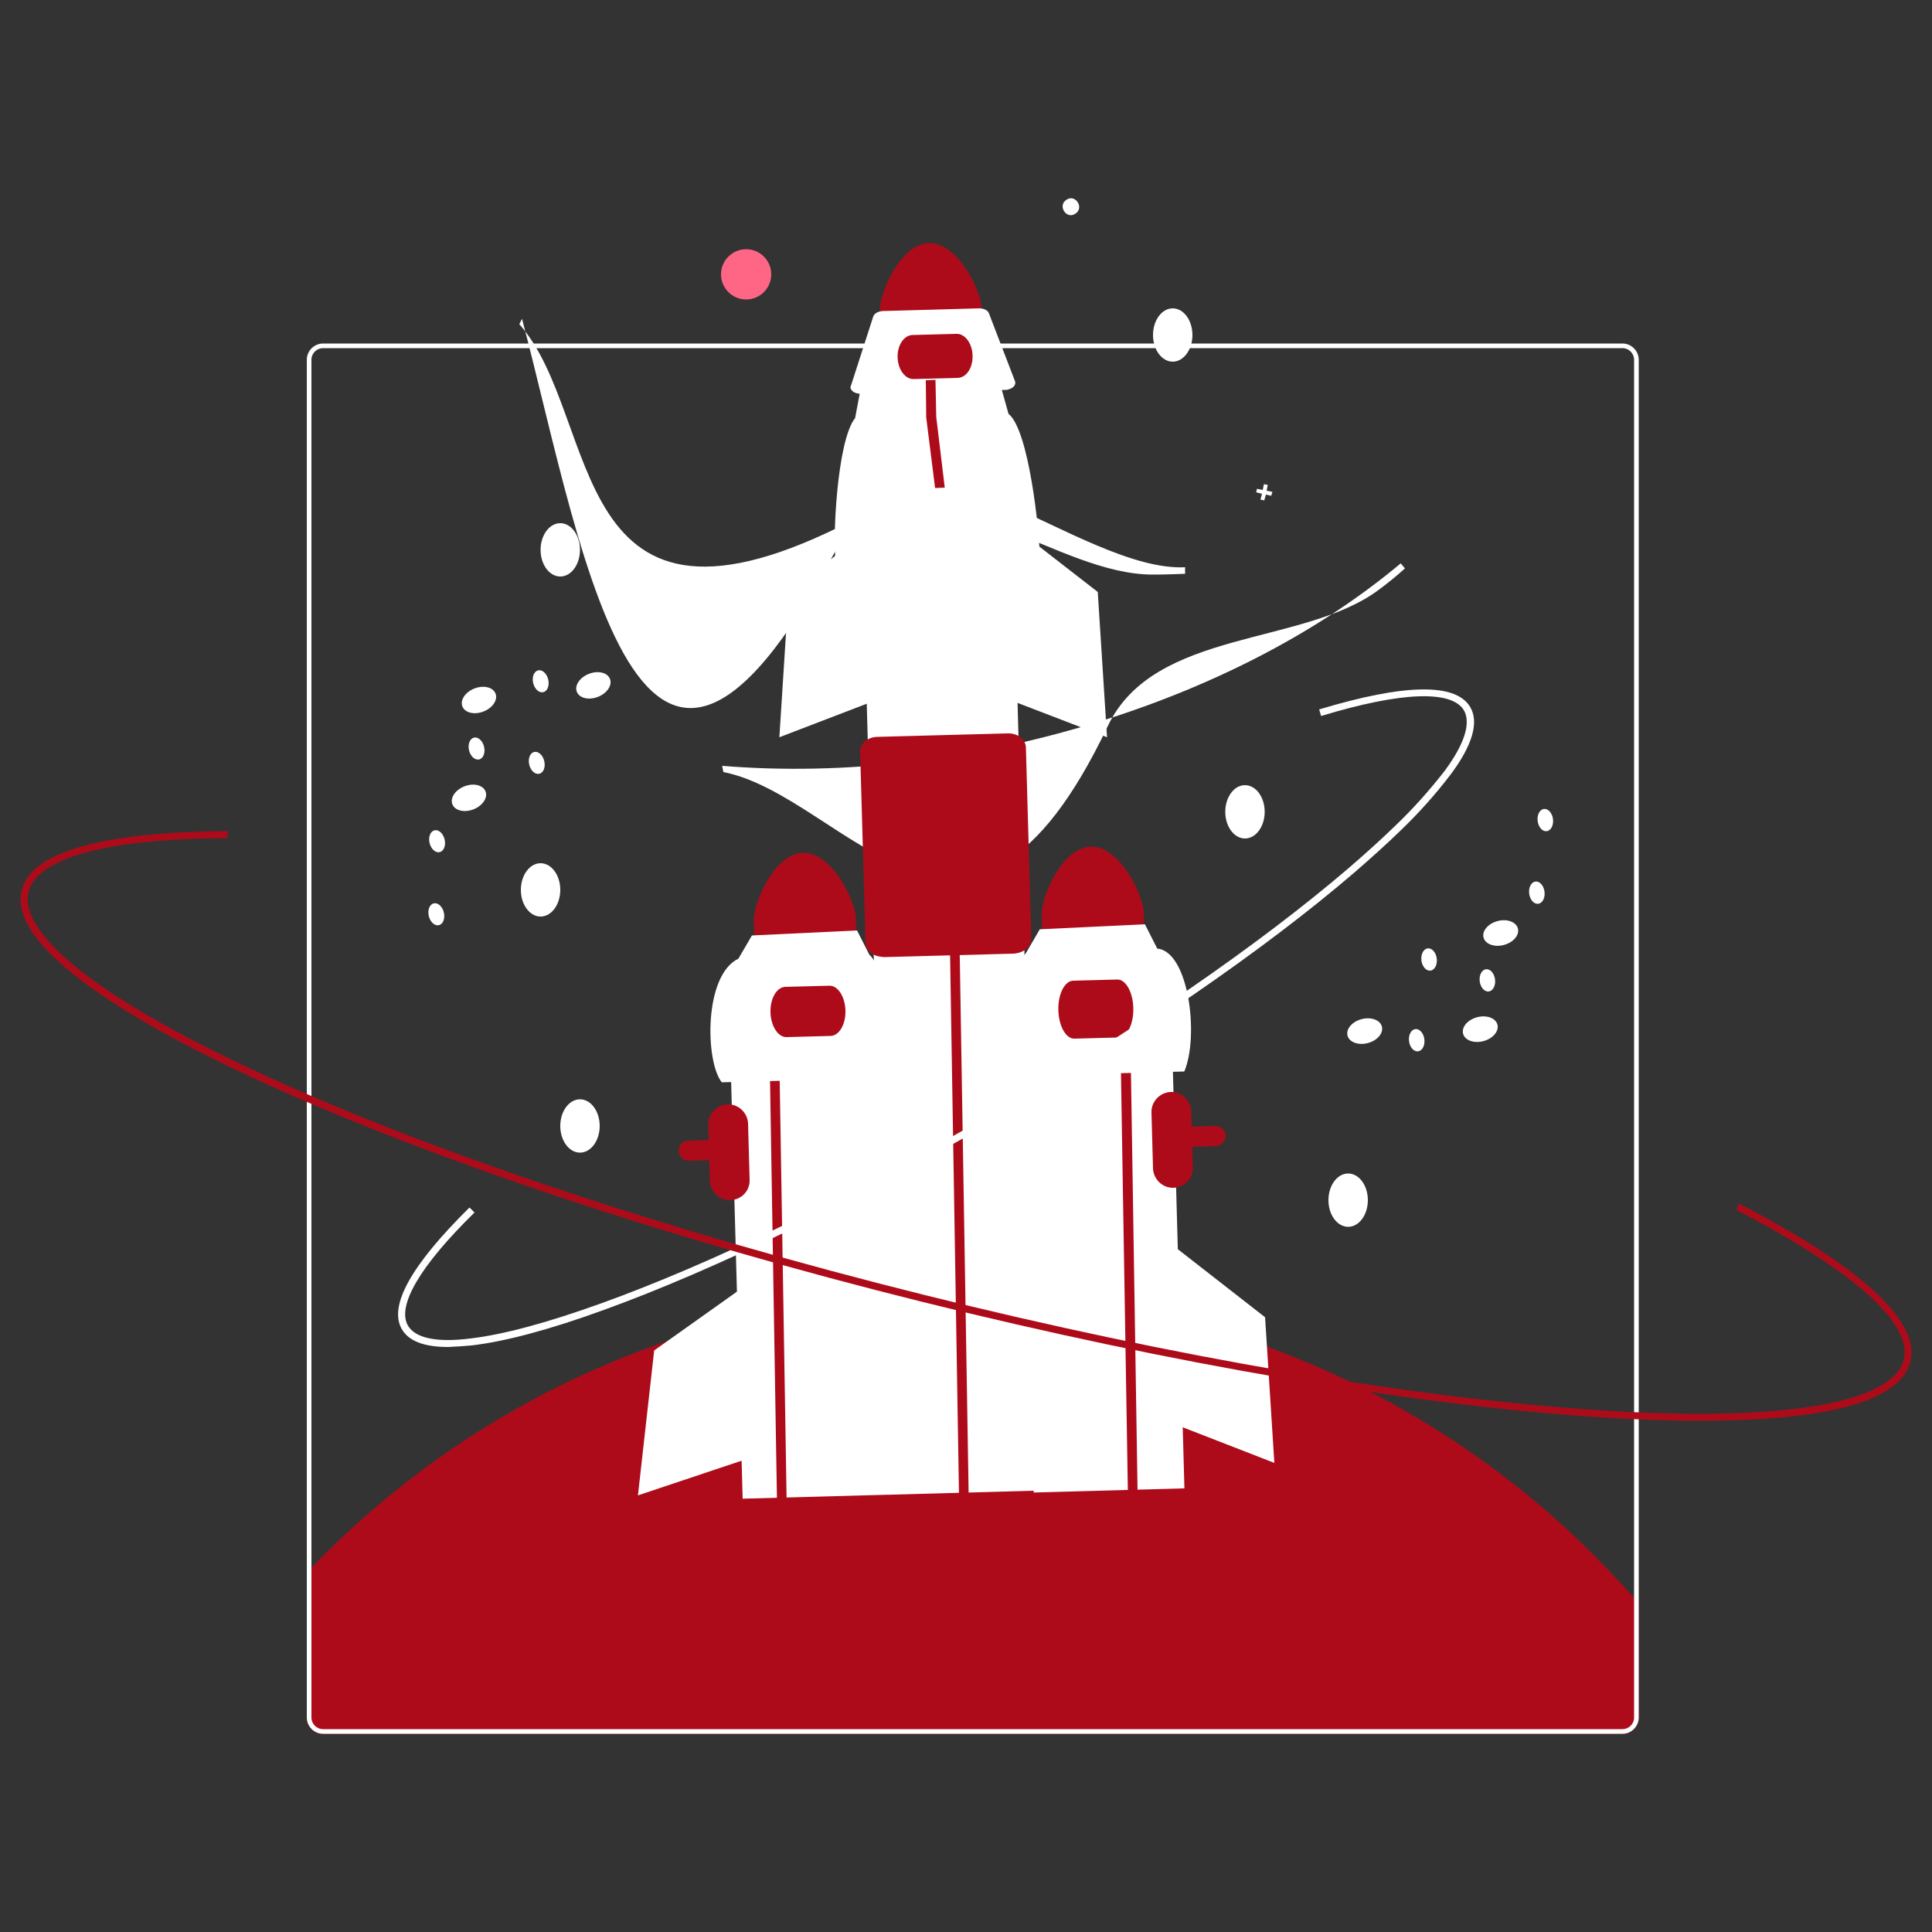 <svg xmlns="http://www.w3.org/2000/svg" xmlns:xlink="http://www.w3.org/1999/xlink" id="Layer_1" x="0px" y="0px" viewBox="0 0 500 500" style="enable-background:new 0 0 500 500;" xml:space="preserve"><rect x="0" y="0" width="500" height="500" fill="#333333" stroke="none"/><style type="text/css">	.st0{fill:#AD0B1A;}	.st1{fill:#FFFFFF;}	.st2{fill:#FF6584;}</style><g>	<path class="st0" d="M424.1,414.9v29.7c0,2.3-1.9,4.2-4.2,4.2H83.6c-2.3,0-4.2-1.9-4.2-4.2V407c0.4-0.4,0.8-0.8,1.2-1.3  c89.3-92.5,236.7-95.2,329.2-5.9c4.5,4.4,8.9,9,13.1,13.7C423.3,413.9,423.7,414.4,424.1,414.9z"></path>	<path class="st1" d="M313.2,89.5c-0.3-0.2-0.7-0.4-1-0.6h-35.3c-0.3,0.4-0.5,0.8-0.7,1.2h38.1C313.8,89.9,313.5,89.7,313.2,89.5z   M79.4,208.9v9c0.2,0,0.3,0,0.5,0l-0.3,17.3l-0.2-0.1v1.7l0.1,0.1l-0.1,7.3v25h1.2v-64.4C80.3,206.2,79.9,207.5,79.4,208.9  L79.4,208.9z M313.2,89.5c-0.3-0.2-0.7-0.4-1-0.6h-35.3c-0.3,0.4-0.5,0.8-0.7,1.2h38.1C313.8,89.9,313.5,89.7,313.2,89.5  L313.2,89.5z M419.9,88.9H83.6c-2.3,0-4.2,1.9-4.2,4.2v351.4c0,2.3,1.9,4.2,4.2,4.2h336.3c2.3,0,4.2-1.9,4.2-4.2V93.1  C424.1,90.8,422.2,88.9,419.9,88.9L419.9,88.9z M422.9,444.5c0,1.7-1.4,3-3,3H83.6c-1.7,0-3-1.4-3-3V93.1c0-1.7,1.4-3,3-3h336.3  c1.7,0,3,1.4,3,3V444.5z"></path>	<path class="st0" d="M218.8,401.2l-12,0.3c-1.8,0.1-3.6-0.4-5.1-1.4c-1.3-1-1.9-2.3-1.6-3.6l2.4-11.9c0.4-2.2,3.2-3.9,6.5-4  l6.6-0.2c3.3-0.1,6.2,1.4,6.7,3.7l3,11.7c0.3,1.3-0.2,2.6-1.4,3.7C222.4,400.6,220.7,401.2,218.8,401.2z"></path>	<path class="st0" d="M291.8,400.9l-12,0.3c-1.8,0.1-3.6-0.4-5.1-1.4c-1.3-1-1.9-2.3-1.6-3.6l2.4-11.9c0.4-2.2,3.2-3.9,6.5-4  l6.6-0.2c3.3-0.1,6.2,1.4,6.7,3.7l3,11.7c0.3,1.3-0.2,2.6-1.4,3.7C295.4,400.3,293.6,400.9,291.8,400.9z"></path>	<path class="st0" d="M177.2,300.2c-1.3-0.6-1.9-2.1-1.4-3.4c0.4-0.9,1.3-1.6,2.3-1.6l136.4-3.8c1.4,0,2.7,1.1,2.7,2.5c0,0,0,0,0,0  v0c0,1.4-1.1,2.6-2.5,2.7l0,0l-136.4,3.8C177.9,300.4,177.5,300.3,177.2,300.2z"></path>			<rect x="190.3" y="255.6" transform="matrix(1 -2.760324e-02 2.760324e-02 1 -8.791 5.915)" class="st1" width="39" height="131.6"></rect>	<polygon class="st1" points="228.5,252.7 221,273.1 221,366.1 230.1,368.7  "></polygon>	<path class="st0" d="M207.8,220.7c-7.3,0.2-12.9,12.8-12.7,17.8l0.2,8.9l26.4-0.7l-0.2-8.9C221.4,232.8,215.1,220.5,207.8,220.7z"></path>	<path class="st0" d="M189,310.6c-2.8,0.1-5.2-2.2-5.3-5l-0.4-14.5c-0.1-2.8,2.2-5.2,5-5.3c2.8-0.1,5.2,2.2,5.3,5l0.4,14.5  C194.1,308.2,191.9,310.5,189,310.6z"></path>	<polyline class="st0" points="198.9,256.4 198.7,246.8 201.3,246.8 201.4,256.3 203.7,395.7 201.2,395.7  "></polyline>	<path class="st1" d="M232,278.9l-45.2,1.2c-4.3-5.3-4.7-27.7,4.3-32l3.5-6l27.2-1.3l3.2,6.3C229.5,250.9,231.8,273.2,232,278.9z"></path>	<path class="st0" d="M215,268.1l-11.4,0.3c-2.2,0.1-4.1-2.8-4.2-6.4s1.6-6.5,3.8-6.6l11.4-0.3c2.2-0.1,4.1,2.8,4.2,6.4  C218.9,265.1,217.2,268,215,268.1z"></path>	<polygon class="st1" points="192.8,332.8 169.3,349.5 165.1,387 192.6,377.8  "></polygon>			<rect x="265.6" y="254" transform="matrix(1 -2.760324e-02 2.760324e-02 1 -8.718 7.991)" class="st1" width="39" height="131.6"></rect>	<polygon class="st1" points="264.7,253.1 272.7,273.3 275.1,366.3 266.1,369.1  "></polygon>	<ellipse class="st1" cx="322.2" cy="210.1" rx="5.1" ry="6.9"></ellipse>	<ellipse class="st1" cx="348.9" cy="310.6" rx="5.1" ry="6.9"></ellipse>	<ellipse class="st1" cx="150.1" cy="291.4" rx="5.1" ry="6.9"></ellipse>	<path class="st0" d="M282.3,219.1c-7.3,0.2-12.9,12.8-12.7,17.8l0.2,8.9l26.4-0.7l-0.2-8.9C295.8,231.2,289.6,218.9,282.3,219.1z"></path>	<polyline class="st0" points="289.8,259.4 289.7,249.9 292.2,249.8 292.4,259.3 294.6,398.7 292.1,398.7  "></polyline>	<path class="st1" d="M306.5,277.3l-45.2,1.2c-0.8-4.8,0.2-27,4.3-32l3.5-6l27.2-1.3l3.2,6.3C307.6,246.2,310.4,268,306.5,277.3z"></path>	<path class="st0" d="M289.5,268.5l-11.4,0.3c-2.2,0.1-4.1-3.2-4.2-7.4c-0.1-4.1,1.6-7.5,3.8-7.6l11.4-0.3c2.2-0.1,4.1,3.2,4.2,7.4  C293.4,265,291.7,268.5,289.5,268.5z"></path>	<polygon class="st1" points="304.7,323.2 327.4,340.9 329.8,378.6 302.8,368.1  "></polygon>	<path class="st1" d="M298.3,148.7c-24.4,0-52.5-27.1-77.4-14.2c-75.2,39-64.9-26.3-86.5-50.6l0.7-1.4  c16.4,62.4,31.2,161.9,86.1,50.3c13.8-27.9,58.9,15.3,85.5,14l0,1.7C304,148.6,301.2,148.7,298.3,148.7z"></path>	<path class="st1" d="M357,152.5c-19.5,14.8-58.3,10.1-70.3,35.4c-36.4,76.5-67.6,18.2-99.5,11.9l-0.3-1.6  c31.9,2.6,66.2-1.5,99-11.9c29.7-9.4,56.2-23.4,76.6-40.5l1.1,1.3C361.5,149,359.3,150.8,357,152.5z"></path>	<ellipse class="st1" cx="145" cy="142.3" rx="5.1" ry="6.9"></ellipse>	<ellipse class="st1" cx="303.5" cy="86.7" rx="5.1" ry="6.9"></ellipse>	<ellipse class="st1" cx="139.9" cy="230.3" rx="5.1" ry="6.9"></ellipse>	<path class="st1" d="M191.8,176.8c-2.3,1.6-4.7-2.1-2.3-3.6C191.8,171.6,194.2,175.3,191.8,176.8z"></path>	<path class="st1" d="M278.3,55.3c-2.3,1.6-4.7-2.1-2.3-3.6C278.3,50.1,280.7,53.8,278.3,55.3z"></path>	<polygon class="st1" points="329.3,127.3 327.8,127 328.1,125.5 327.1,125.3 326.8,126.8 325.3,126.5 325.1,127.4 326.6,127.8   326.2,129.3 327.2,129.5 327.6,128 329,128.3  "></polygon>	<circle class="st2" cx="193.1" cy="71" r="6.5"></circle>	<path class="st0" d="M240.4,62.9c-7.3,0.2-12.9,12.8-12.7,17.8l0.2,8.9l26.4-0.7l-0.2-8.9C253.9,74.9,247.7,62.7,240.4,62.9z"></path>	<path class="st0" d="M256.1,400.5l-12,0.3c-1.8,0.1-3.6-0.4-5.1-1.4c-1.3-1-1.9-2.3-1.6-3.6l2.4-11.9c0.4-2.2,3.2-3.9,6.5-4  l6.6-0.2c3.3-0.1,6.2,1.4,6.7,3.7l3,11.7c0.3,1.3-0.2,2.6-1.4,3.7C259.7,399.8,257.9,400.4,256.1,400.5z"></path>			<rect x="226.2" y="120.1" transform="matrix(1 -2.760324e-02 2.760324e-02 1 -6.894 6.877)" class="st1" width="39" height="266.1"></rect>	<polyline class="st0" points="245.9,248.4 245.7,238.8 248.2,238.7 248.4,248.3 250.7,387.6 248.2,387.7  "></polyline>	<path class="st1" d="M269.1,144l-52.8,1.5c-0.9-5.6,0.3-31.5,5-37.3l1.3-6.9l36.5-1l1.9,6.8C266.3,111.3,269,137.4,269.1,144z"></path>	<path class="st1" d="M260.3,100.9l-37.6,1c-1.4,0-2.5-0.7-2.6-1.6c0-0.1,0-0.3,0.1-0.4l5.8-18c0.3-0.8,1.2-1.3,2.4-1.4l25-0.7  c1.2,0,2.2,0.5,2.5,1.2l6.8,17.7c0.3,0.9-0.5,1.8-1.8,2.1C260.7,100.9,260.5,100.9,260.3,100.9z"></path>	<path class="st0" d="M226.4,247.2c-0.3-0.1-0.7-0.3-1-0.6c-0.9-0.6-1.4-1.6-1.4-2.6l-1.4-49.5c-0.1-2,2-3.8,4.5-3.8l33.7-0.9  c2.5-0.1,4.6,1.5,4.7,3.6l1.4,49.5c0,1-0.5,2-1.3,2.7c-0.9,0.7-2,1.1-3.2,1.2l-33.7,0.9C227.9,247.6,227.1,247.5,226.4,247.2z"></path>	<path class="st0" d="M247.9,97.8l-11.4,0.3c-2.2,0.1-4.1-2.4-4.2-5.6c-0.1-3.1,1.6-5.7,3.8-5.8l11.4-0.3c2.2-0.1,4.1,2.4,4.2,5.6  S250.1,97.7,247.9,97.8z"></path>	<path class="st0" d="M303.7,307.4c-2.8,0.1-5.2-2.2-5.3-5l-0.4-14.5c-0.1-2.8,2.2-5.2,5-5.3c2.8-0.1,5.2,2.2,5.3,5l0.4,14.5  C308.8,305,306.5,307.3,303.7,307.4z"></path>	<path class="st1" d="M116,348.6c-6.2,0-10.2-1.5-12-4.6c-3.5-6,2.4-16.6,17.5-31.5l1.3,1.3c-14.1,13.8-20.2,24.2-17.2,29.3  c1.9,3.2,7.4,4.4,16.1,3.3c8.6-1,20-4.1,33.9-9.1c28.6-10.3,64.5-27.7,101-49c36.6-21.3,69.4-43.9,92.5-63.7  c4.4-3.8,8.5-7.5,12-10.9c4.6-4.4,8.8-9.1,12.7-14.1c5.2-7,6.9-12.4,5.1-15.7c-3.1-5.4-16.3-4.9-37,1.4l-0.5-1.7  c22.2-6.7,35.4-6.9,39.1-0.6c2.3,3.9,0.6,9.9-5.2,17.6c-3.9,5.1-8.2,9.9-12.9,14.4c-3.5,3.4-7.6,7.1-12,10.9  c-23.2,19.9-56.1,42.5-92.8,63.9c-36.6,21.3-72.6,38.8-101.3,49.2c-14,5.1-25.6,8.2-34.3,9.2C119.9,348.4,117.9,348.5,116,348.6z"></path>	<polygon class="st1" points="261.3,135.5 284.1,153.2 286.5,190.8 259.4,180.4  "></polygon>	<polygon class="st1" points="226.9,135.5 204.1,153.2 201.7,190.8 228.8,180.4  "></polygon>	<polyline class="st0" points="239.7,108 239.6,98.4 242.1,98.3 242.3,107.9 244.5,126.2 242,126.3  "></polyline>	<ellipse transform="matrix(0.933 -0.361 0.361 0.933 -57.02 56.921)" class="st1" cx="123.9" cy="181.1" rx="4.6" ry="3.2"></ellipse>	<ellipse transform="matrix(0.933 -0.361 0.361 0.933 -53.649 67.363)" class="st1" cx="153.5" cy="177.3" rx="4.6" ry="3.2"></ellipse>	<ellipse transform="matrix(0.933 -0.361 0.361 0.933 -66.32 57.698)" class="st1" cx="121.3" cy="206.4" rx="4.6" ry="3.2"></ellipse>	<ellipse transform="matrix(0.973 -0.23 0.23 0.973 -47.094 31.923)" class="st1" cx="113.2" cy="217.7" rx="2" ry="2.9"></ellipse>	<ellipse transform="matrix(0.973 -0.23 0.23 0.973 -51.448 32.39)" class="st1" cx="113" cy="236.6" rx="2" ry="2.9"></ellipse>	<ellipse transform="matrix(0.973 -0.23 0.23 0.973 -41.74 37.33)" class="st1" cx="139" cy="197.4" rx="2" ry="2.9"></ellipse>	<ellipse transform="matrix(0.973 -0.23 0.23 0.973 -41.287 33.633)" class="st1" cx="123.4" cy="193.7" rx="2" ry="2.9"></ellipse>	<ellipse transform="matrix(0.973 -0.23 0.23 0.973 -36.837 36.976)" class="st1" cx="140" cy="176.3" rx="2" ry="2.9"></ellipse>			<ellipse transform="matrix(0.966 -0.257 0.257 0.966 -55.617 107.612)" class="st1" cx="383.3" cy="266.3" rx="4.6" ry="3.2"></ellipse>	<ellipse transform="matrix(0.966 -0.257 0.257 0.966 -56.766 99.943)" class="st1" cx="353.4" cy="266.8" rx="4.6" ry="3.2"></ellipse>			<ellipse transform="matrix(0.966 -0.257 0.257 0.966 -49.042 108.141)" class="st1" cx="388.6" cy="241.4" rx="4.6" ry="3.2"></ellipse>	<ellipse transform="matrix(0.992 -0.123 0.123 0.992 -25.408 50.713)" class="st1" cx="397.9" cy="231.1" rx="2" ry="2.9"></ellipse>	<ellipse transform="matrix(0.992 -0.123 0.123 0.992 -23.084 50.845)" class="st1" cx="400.1" cy="212.3" rx="2" ry="2.9"></ellipse>	<ellipse transform="matrix(0.992 -0.123 0.123 0.992 -27.748 47.414)" class="st1" cx="370" cy="248.4" rx="2" ry="2.9"></ellipse>	<ellipse transform="matrix(0.992 -0.123 0.123 0.992 -28.306 49.314)" class="st1" cx="385.1" cy="253.8" rx="2" ry="2.9"></ellipse>	<ellipse transform="matrix(0.992 -0.123 0.123 0.992 -30.35 47.175)" class="st1" cx="366.8" cy="269.3" rx="2" ry="2.9"></ellipse>	<path class="st0" d="M439.9,367.7c-7.8,0-16.4-0.3-25.7-0.9c-48.1-3.1-110.5-13.7-175.6-29.9c-65.1-16.2-125.1-36.2-169.1-56.1  c-21.4-9.7-37.8-18.9-48.8-27.3C9.1,244.6,4,236.8,5.6,230.4c3.1-12.5,30.7-15.2,53.3-15.3l0,1.8c-31,0.1-49.3,5.1-51.5,13.9  c-2.8,11.3,20.1,28.9,62.9,48.3c43.8,19.9,103.8,39.8,168.8,56c65,16.2,127.2,26.8,175.3,29.9c46.9,3,75.4-1.8,78.3-13.1  c2.3-9.4-13.1-23.1-43.4-38.8l0.8-1.6c22,11.4,47.6,27.7,44.3,40.9c-1.6,6.4-9.7,10.9-24.2,13.3C462,367,451.8,367.7,439.9,367.7z"></path></g></svg>